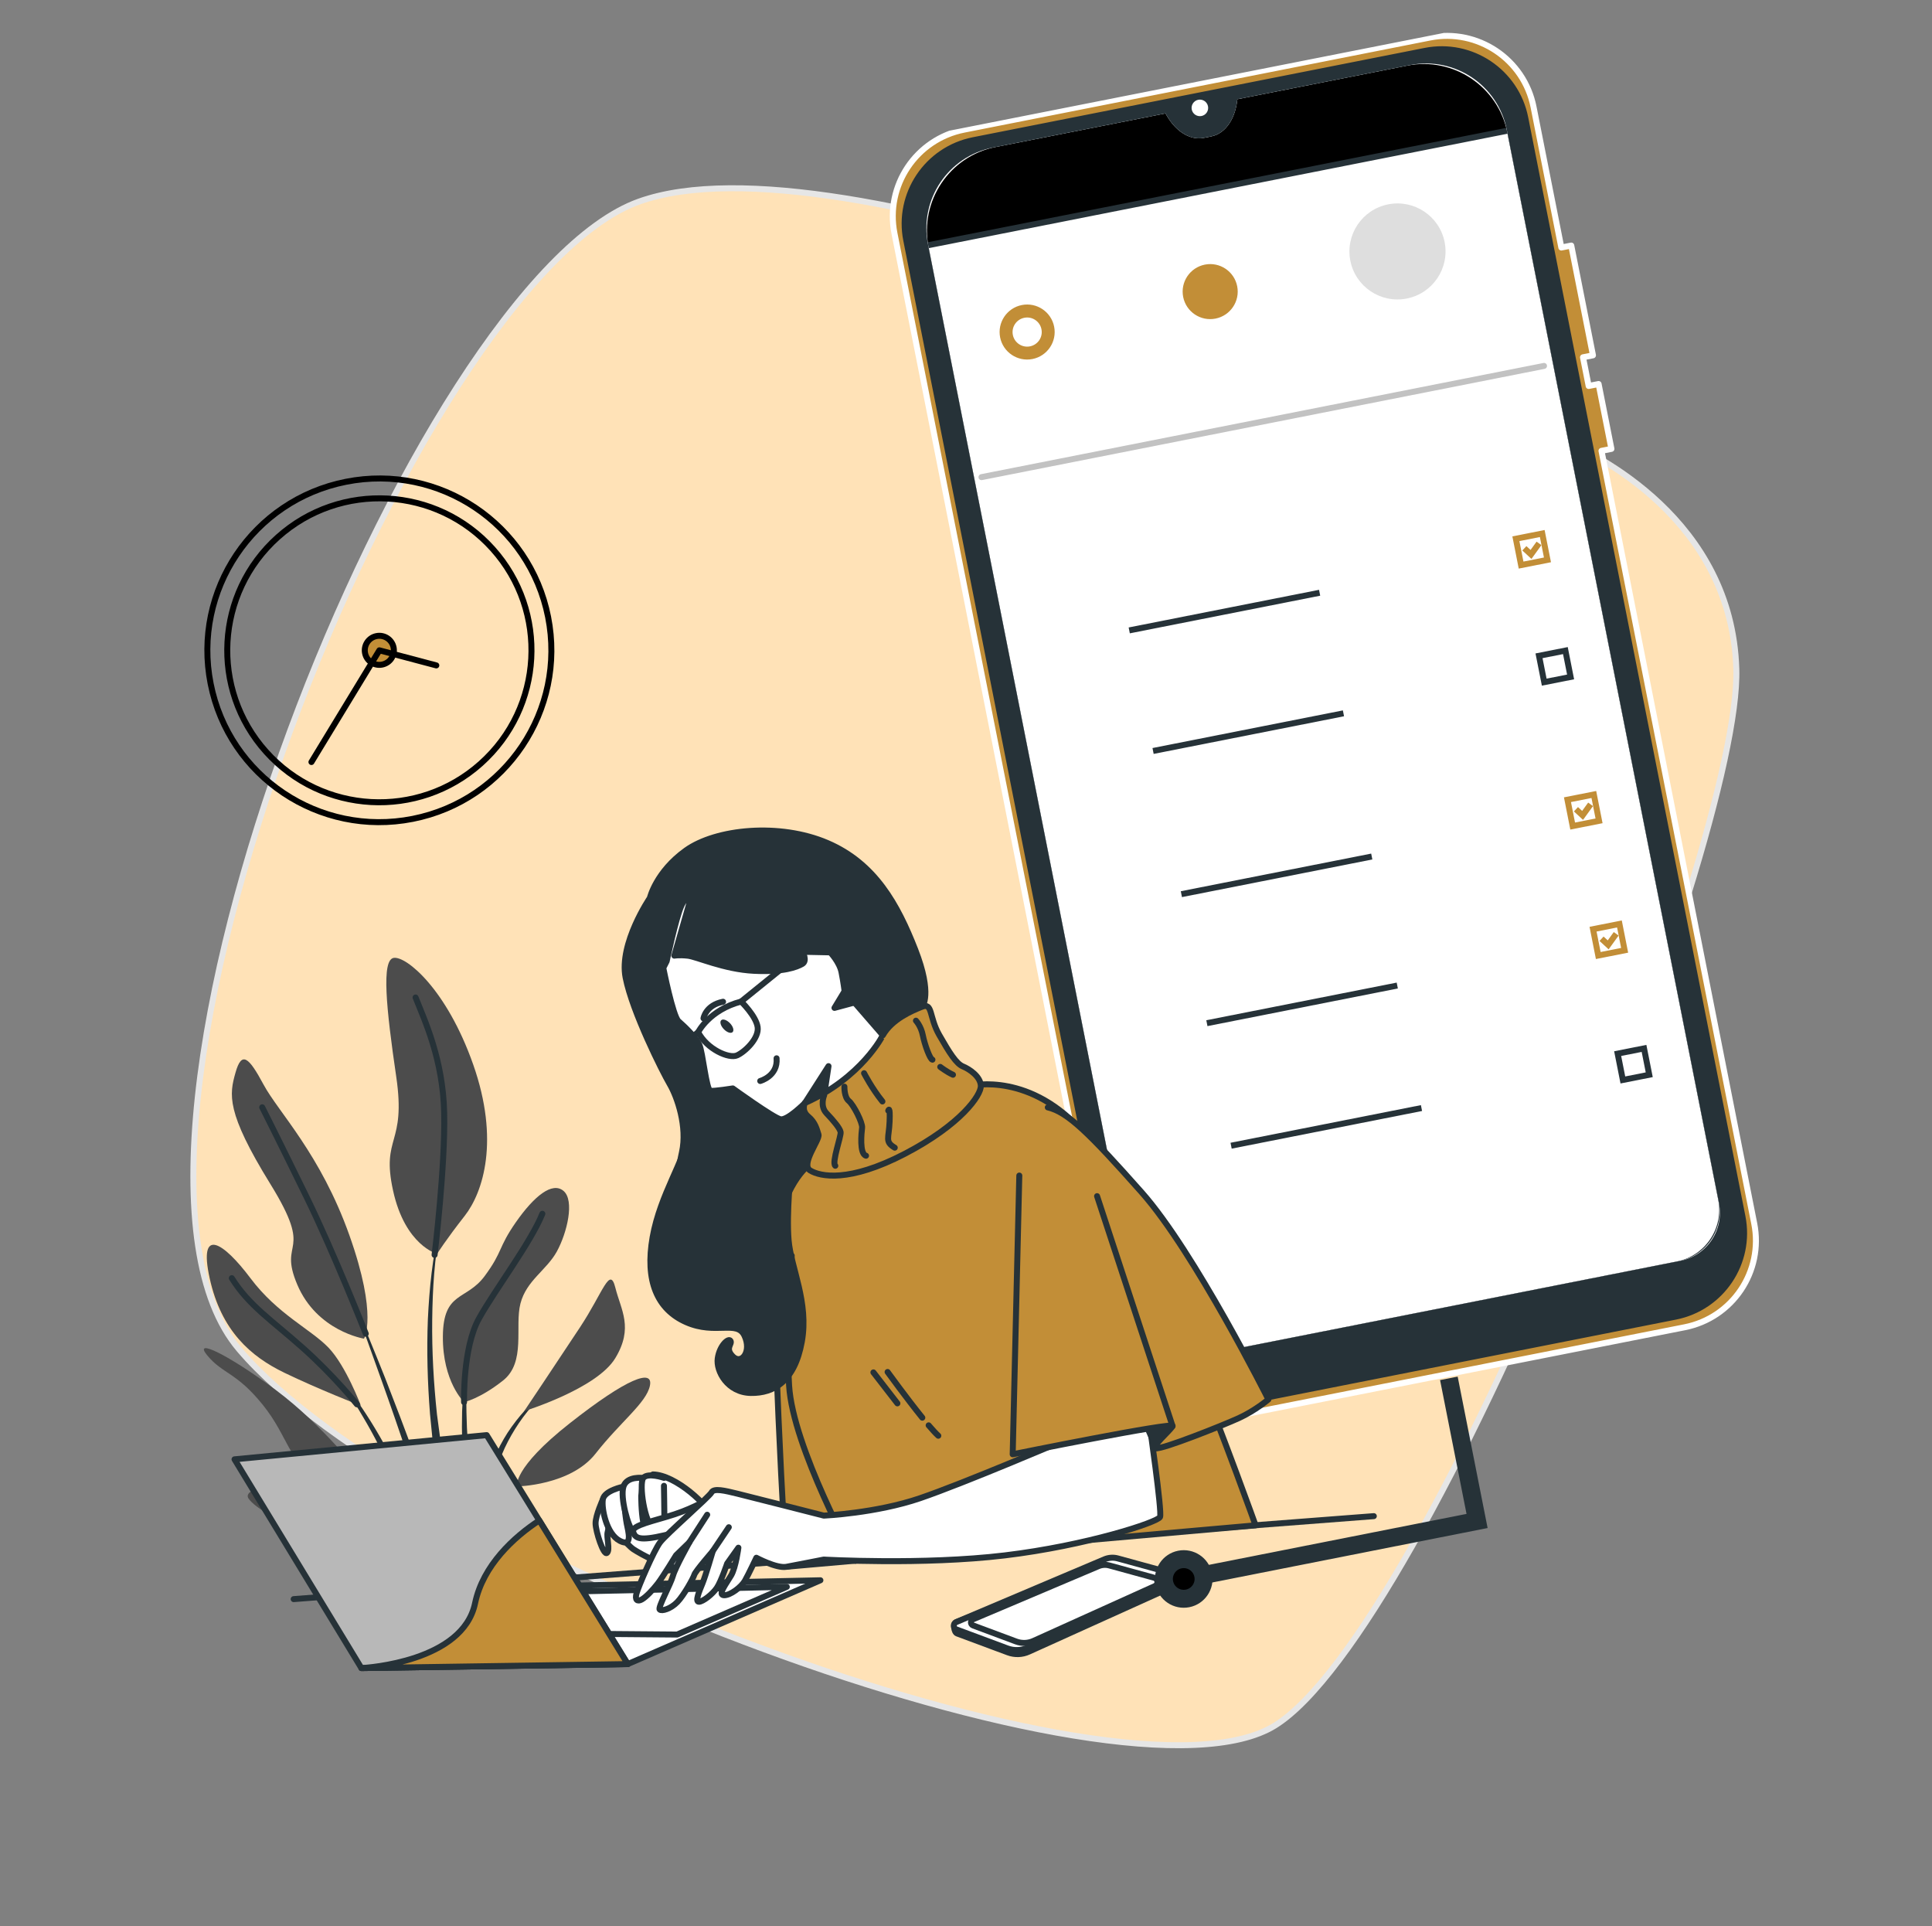 <svg width="323" height="322" viewBox="0 0 323 322" fill="none" xmlns="http://www.w3.org/2000/svg">
<rect x="0" y="0" width="323" height="322" fill="#808080" stroke="none"/>
<g clip-path="url(#clip0_715_888)">
<path d="M254.617 70.685L254.617 70.685C256.499 71.516 258.383 72.323 260.28 73.103L260.47 72.64L260.28 73.103C263.587 74.461 270.913 77.922 277.501 84.163C284.082 90.397 289.911 99.389 290.286 111.832C290.395 115.462 289.686 120.697 288.293 127.139C286.902 133.571 284.836 141.174 282.249 149.527C277.074 166.232 269.819 185.912 261.723 205.177C253.627 224.443 244.694 243.282 236.166 258.308C231.902 265.821 227.743 272.373 223.845 277.544C219.94 282.726 216.325 286.483 213.155 288.451C210.011 290.403 205.407 291.455 199.641 291.695C193.885 291.935 187.023 291.365 179.407 290.118C164.176 287.624 145.984 282.434 127.694 275.676C109.405 268.919 91.034 260.599 75.446 251.854C59.845 243.102 47.076 233.949 39.95 225.536C36.438 221.391 34.221 215.512 33.133 208.322C32.045 201.135 32.09 192.675 33.073 183.407C35.038 164.871 40.743 143.167 48.54 122.082C56.337 100.999 66.217 80.559 76.517 64.549C81.667 56.544 86.915 49.657 92.053 44.354C97.198 39.044 102.202 35.352 106.858 33.691C115.21 30.712 127.339 30.936 141.225 33.139C155.091 35.338 170.631 39.497 185.755 44.317C216.003 53.956 244.54 66.222 254.617 70.685Z" fill="#FFE2B7" stroke="#E6E6E6"/>
<path d="M68.995 136.889C84.574 133.809 94.709 118.697 91.633 103.136C88.556 87.575 73.433 77.456 57.854 80.536C42.275 83.616 32.139 98.728 35.216 114.29C38.292 129.851 53.416 139.969 68.995 136.889Z" stroke="black" stroke-miterlimit="10" stroke-linecap="round" stroke-linejoin="round"/>
<path d="M80.388 127.629C90.852 118.265 91.739 102.203 82.37 91.755C73 81.306 56.922 80.427 46.459 89.791C35.995 99.155 35.108 115.216 44.477 125.665C53.846 136.114 69.924 136.993 80.388 127.629Z" stroke="black" stroke-miterlimit="10" stroke-linecap="round" stroke-linejoin="round"/>
<path d="M65.804 108.242C65.544 106.926 64.265 106.07 62.947 106.331C61.63 106.591 60.773 107.87 61.033 109.186C61.293 110.502 62.572 111.358 63.89 111.097C65.212 110.829 66.064 109.558 65.804 108.242Z" fill="#c28e37" stroke="black" stroke-miterlimit="10" stroke-linecap="round" stroke-linejoin="round"/>
<path d="M72.945 111.235L63.424 108.713L52.069 127.386" stroke="black" stroke-miterlimit="10" stroke-linecap="round" stroke-linejoin="round"/>
<path d="M74.646 254.343C74.807 255.001 74.987 255.662 75.167 256.322C75.532 257.642 75.879 258.959 76.262 260.27C76.743 261.893 77.289 263.504 77.847 265.106L78.389 265.073C78.313 264.749 78.242 264.424 78.165 264.094C77.867 262.774 77.485 261.469 77.243 260.15C76.989 258.832 76.692 257.517 76.419 256.198L75.992 254.225L75.638 252.25L74.876 248.304L74.206 244.352L73.859 242.376C73.754 241.719 73.678 241.057 73.585 240.397L73.056 236.443C72.494 231.17 72.2 225.906 72.258 220.677C72.317 215.454 72.631 210.243 73.641 205.214L73.639 205.208C73.644 205.17 73.624 205.131 73.585 205.12C73.546 205.109 73.506 205.123 73.501 205.161C72.297 210.148 71.783 215.344 71.532 220.562C71.327 225.795 71.473 231.089 71.892 236.389L72.284 240.371C72.354 241.035 72.412 241.701 72.493 242.363L72.777 244.358C72.978 245.686 73.16 247.017 73.38 248.347L74.204 252.324L74.646 254.343Z" fill="#263238"/>
<path d="M81.207 264.916C80.947 262.195 80.614 259.483 80.27 256.773C79.839 253.316 79.192 249.859 78.743 246.4C78.277 242.95 78.046 239.503 77.984 236.072C77.909 232.637 77.984 229.21 78.309 225.832C78.314 225.794 78.288 225.756 78.249 225.745C78.21 225.734 78.17 225.754 78.165 225.792C77.642 229.136 77.379 232.545 77.256 235.976C77.17 239.411 77.265 242.885 77.584 246.37C77.906 249.842 78.193 253.321 78.83 256.793C79.326 259.516 79.894 262.237 80.627 264.944L81.207 264.916Z" fill="#263238"/>
<path d="M84.049 264.755L83.425 258.977C83.127 255.629 82.679 252.274 82.775 248.985C82.787 248.576 82.83 248.173 82.855 247.768C82.886 247.361 82.903 246.951 82.986 246.559L83.177 245.369L83.502 244.239C84.013 242.74 84.709 241.297 85.496 239.915C87.073 237.158 89.073 234.613 91.498 232.501L91.504 232.5C91.531 232.476 91.528 232.434 91.504 232.407C91.48 232.375 91.429 232.367 91.403 232.391C88.816 234.374 86.645 236.805 84.855 239.512C83.986 240.885 83.207 242.308 82.604 243.844L82.198 245.039L81.943 246.272C81.844 246.68 81.798 247.102 81.751 247.518C81.704 247.934 81.645 248.352 81.611 248.771C81.382 252.137 81.463 255.545 81.976 258.949C82.282 260.903 82.668 262.853 83.145 264.798L84.049 264.755Z" fill="#263238"/>
<path d="M85.598 264.664L86.293 264.625C86.282 264.227 86.265 263.83 86.244 263.44C86.215 262.546 86.182 261.659 86.117 260.773C86.078 259.887 86.021 259.006 85.92 258.12C85.876 257.242 85.766 256.345 85.791 255.472C85.763 253.71 85.945 251.98 86.324 250.309C86.701 248.658 87.291 246.995 88.463 245.778L88.473 245.77C88.493 245.747 88.498 245.709 88.468 245.679C88.443 245.646 88.393 245.644 88.365 245.662C86.96 246.759 86.201 248.406 85.613 250.05C85.075 251.727 84.739 253.487 84.619 255.285C84.566 255.733 84.543 256.181 84.534 256.632L84.475 257.987C84.488 258.896 84.539 259.81 84.664 260.721C84.833 261.637 84.988 262.548 85.229 263.455C85.34 263.859 85.463 264.265 85.598 264.664Z" fill="#263238"/>
<path d="M68.264 243.71C69.701 248.108 71.017 252.522 72.459 256.913L75.184 265.269L76.007 265.223C75.867 264.604 75.727 263.991 75.592 263.371C75.106 261.133 74.47 258.911 73.851 256.687C72.584 252.244 70.948 247.867 69.362 243.493C67.769 239.114 66.105 234.755 64.407 230.41C62.68 226.07 60.911 221.738 59.072 217.426C59.059 217.392 59.017 217.369 58.975 217.377C58.94 217.384 58.917 217.426 58.936 217.459C60.593 221.813 62.173 226.188 63.722 230.563C65.29 234.935 66.809 239.316 68.264 243.71Z" fill="#263238"/>
<path d="M57.505 232.051C58.064 232.822 58.639 233.577 59.142 234.376L59.919 235.56L60.639 236.772C62.566 240.001 64.257 243.344 65.708 246.753C66.468 248.445 67.089 250.182 67.773 251.895L68.723 254.485C69.053 255.344 69.413 256.197 69.715 257.067C70.346 258.796 71.019 260.517 71.682 262.247C72.063 263.299 72.461 264.347 72.879 265.398L73.421 265.365C73.185 264.266 72.937 263.169 72.659 262.072C72.197 260.297 71.633 258.536 71.094 256.776C70.5 255.021 69.817 253.283 69.123 251.548L67.962 248.981C67.577 248.127 67.209 247.263 66.778 246.425C65.18 243.02 63.337 239.688 61.259 236.477L60.467 235.279L59.62 234.109C59.07 233.325 58.447 232.579 57.848 231.823C56.59 230.36 55.29 228.898 53.686 227.743C53.651 227.719 53.608 227.721 53.589 227.75C53.564 227.779 53.572 227.821 53.609 227.851L53.616 227.855C55.116 229.049 56.34 230.557 57.505 232.051Z" fill="#263238"/>
<path d="M66.312 257.635C67.496 259.945 68.482 262.313 69.595 264.637C69.749 264.945 69.89 265.256 70.038 265.566L71.398 265.488C71.242 265.075 71.093 264.661 70.931 264.249C69.994 261.817 68.64 259.522 67.335 257.23C66.019 254.94 64.583 252.698 63.066 250.516C61.521 248.345 59.904 246.219 58.119 244.207C58.095 244.18 58.044 244.172 58.017 244.19C57.985 244.215 57.986 244.251 58.012 244.289C59.636 246.389 61.096 248.595 62.463 250.832C63.846 253.053 65.145 255.322 66.312 257.635Z" fill="#263238"/>
<path d="M57.778 255.707C59.274 256.224 60.627 257.139 61.822 258.166C63.03 259.19 64.073 260.382 64.988 261.636C65.936 262.878 66.576 264.273 67.447 265.561C67.475 265.61 67.51 265.659 67.538 265.709L68.977 265.628C68.889 265.43 68.813 265.235 68.719 265.038C67.996 263.598 66.982 262.271 65.88 261.035C64.795 259.789 63.59 258.623 62.232 257.647C61.541 257.18 60.836 256.734 60.089 256.383C59.35 256.018 58.582 255.72 57.782 255.57C57.75 255.564 57.717 255.583 57.705 255.617C57.694 255.656 57.72 255.694 57.759 255.704L57.778 255.707Z" fill="#263238"/>
<path d="M60.852 223.782C60.852 223.782 52.994 222.527 49.7 214.751C46.405 206.976 52.669 210.025 45.204 197.937C37.739 185.849 38.34 182.964 39.374 179.304C40.407 175.638 41.593 176.709 44.062 181.309C46.532 185.909 53.575 192.9 58.405 206.476C63.233 220.04 60.852 223.782 60.852 223.782Z" fill="#4C4C4C"/>
<path d="M73.073 209.607C73.073 209.607 67.721 208.207 65.714 199.025C63.702 189.845 67.932 191.497 66.249 180.021C64.566 168.545 63.74 160.436 65.831 160.127C67.916 159.82 74.663 165.311 79.111 177.953C83.56 190.6 80.795 199.29 77.678 203.27C74.56 207.243 73.073 209.607 73.073 209.607Z" fill="#4C4C4C"/>
<path d="M60.339 235.002C60.339 235.002 57.846 228.319 54.898 225.261C51.95 222.203 46.382 219.682 41.878 213.68C37.374 207.677 33.116 204.891 35.054 213.692C36.992 222.5 41.93 226.765 47.543 229.481C53.148 232.192 60.339 235.002 60.339 235.002Z" fill="#4C4C4C"/>
<path d="M60.517 246.757C60.517 246.757 54.183 238.394 46.166 232.408C38.149 226.416 32.116 223.537 34.68 226.616C37.237 229.695 39.517 229.374 43.91 234.813C48.303 240.252 48.155 244.433 53.413 247.354C58.672 250.276 60.517 246.757 60.517 246.757Z" fill="#4C4C4C"/>
<path d="M62.124 257.853C61.818 257.304 60.813 253.185 53.584 250.185C46.356 247.185 40.444 248.853 41.547 250.501C42.655 252.142 47.26 254.724 51.649 256.179C56.031 257.635 62.124 257.853 62.124 257.853Z" fill="#4C4C4C"/>
<path d="M77.583 234.39C77.583 234.39 73.983 230.993 74.041 223.398C74.1 215.804 77.947 217.483 81.028 213.319C84.108 209.156 83.223 208.641 86.266 204.288C89.31 199.941 92.335 197.489 94.217 199.088C96.094 200.688 94.815 206.072 93.097 209.209C91.374 212.346 88.005 214.053 87.01 217.909C86.014 221.758 87.975 227.715 84.092 230.787C80.21 233.858 77.583 234.39 77.583 234.39Z" fill="#4C4C4C"/>
<path d="M87.637 235.895C87.637 235.895 93.062 227.806 96.966 221.884C100.872 215.969 101.946 211.543 102.882 215.282C103.819 219.021 105.955 221.937 102.864 227.045C99.775 232.164 87.637 235.895 87.637 235.895Z" fill="#4C4C4C"/>
<path d="M86.42 248.486C86.42 248.486 85.631 245.494 95.259 237.923C104.886 230.347 109.255 228.769 108.654 231.653C108.051 234.532 103.784 237.624 99.578 242.989C95.367 248.355 86.42 248.486 86.42 248.486Z" fill="#4C4C4C"/>
<path d="M61.151 222.953C61.151 222.953 55.911 209.643 51.319 200.233C46.726 190.823 43.838 185.105 43.838 185.105" stroke="#263238" stroke-miterlimit="10" stroke-linecap="round" stroke-linejoin="round"/>
<path d="M72.656 209.776C72.656 209.776 74.46 194.919 74.26 186.014C74.06 177.11 71.024 170.644 69.477 166.749" stroke="#263238" stroke-miterlimit="10" stroke-linecap="round" stroke-linejoin="round"/>
<path d="M59.674 234.758C59.674 234.758 55.825 229.95 50.617 225.319C45.409 220.687 41.609 218.248 38.755 213.669" stroke="#263238" stroke-miterlimit="10" stroke-linecap="round" stroke-linejoin="round"/>
<path d="M77.583 234.39C77.583 234.39 77.346 225.295 80.084 220.399C82.821 215.497 88.71 207.76 90.674 202.906" stroke="#263238" stroke-miterlimit="10" stroke-linecap="round" stroke-linejoin="round"/>
<path d="M61.632 257.673C61.632 257.673 54.326 253.937 49.253 251.953" stroke="#263238" stroke-miterlimit="10" stroke-linecap="round" stroke-linejoin="round"/>
<path d="M251.432 16.752L287.747 200.442C288.743 205.481 285.463 210.38 280.412 211.378L200.95 227.088C195.905 228.085 191.003 224.81 190.005 219.765L153.69 36.076C152.694 31.037 155.976 26.144 161.02 25.146L195.128 18.403L195.179 18.504C196.631 21.39 198.983 22.994 201.156 22.565L202.402 22.318C204.574 21.889 206.134 19.517 206.384 16.289L206.398 16.175L240.494 9.435C245.533 8.438 250.436 11.713 251.432 16.752Z" fill="white" stroke="#263238" stroke-miterlimit="10" stroke-linecap="round" stroke-linejoin="round"/>
<path d="M252.425 21.774L251.432 16.752C250.436 11.713 245.538 8.431 240.487 9.43L206.392 16.171L206.377 16.284C206.132 19.505 204.567 21.884 202.395 22.314L201.149 22.56C198.977 22.989 196.631 21.39 195.172 18.5L195.121 18.399L161.014 25.142C155.969 26.139 152.687 31.032 153.684 36.071L154.676 41.092L252.424 21.768L252.425 21.774Z" fill="black" stroke="#263238" stroke-miterlimit="10" stroke-linecap="round" stroke-linejoin="round"/>
<path d="M266.32 59.398L262.692 41.05L261.031 41.379L256.387 17.892C254.806 9.895 247.038 4.698 239.032 6.28L161.173 21.673C153.166 23.256 147.961 31.018 149.542 39.015L186.44 225.657C188.021 233.654 195.789 238.851 203.795 237.268L281.649 221.877C289.655 220.294 294.861 212.532 293.28 204.535L267.744 75.366L269.405 75.038L267.262 64.195L265.6 64.524L264.652 59.728L266.32 59.398V59.398ZM287.834 200.881C288.783 205.682 285.653 210.342 280.851 211.291L200.517 227.173C195.71 228.124 191.046 224.999 190.098 220.203L154.754 41.422C153.173 33.425 158.378 25.663 166.385 24.08L195.133 18.396L195.184 18.497C196.636 21.382 198.988 22.987 201.161 22.558L202.407 22.311C204.579 21.882 206.139 19.51 206.389 16.282L206.403 16.168L235.146 10.486C243.152 8.903 250.92 14.1 252.501 22.097L287.846 200.878L287.834 200.881Z" fill="#c28e37" stroke="white" stroke-miterlimit="10" stroke-linecap="round" stroke-linejoin="round"/>
<path d="M238.263 8.502L162.73 23.435C155.008 24.962 149.989 32.452 151.513 40.159L187.827 223.843C189.352 231.555 196.848 236.566 204.563 235.04L280.097 220.108C287.818 218.581 292.837 211.09 291.313 203.384L255 19.706C253.476 11.993 245.984 6.976 238.263 8.502ZM287.878 201.106C288.803 205.783 285.759 210.321 281.077 211.247L200.291 227.218C195.609 228.144 191.067 225.105 190.143 220.428L154.652 40.906C153.127 33.194 158.147 25.709 165.868 24.182L195.133 18.396L195.184 18.497C196.636 21.383 198.988 22.987 201.16 22.558L202.407 22.311C204.579 21.882 206.139 19.51 206.389 16.282L206.403 16.168L235.656 10.385C243.378 8.859 250.875 13.875 252.4 21.587L287.89 201.104L287.878 201.106Z" fill="#263238" stroke="#263238" stroke-miterlimit="10" stroke-linecap="round" stroke-linejoin="round"/>
<path d="M201.959 17.768C201.81 17.015 201.079 16.531 200.331 16.679C199.578 16.828 199.093 17.558 199.241 18.305C199.388 19.052 200.12 19.542 200.868 19.394C201.617 19.252 202.108 18.52 201.959 17.768Z" fill="white"/>
<path d="M170.83 50.994C168.337 51.487 166.713 53.909 167.205 56.399C167.698 58.888 170.121 60.51 172.614 60.017C175.106 59.524 176.73 57.103 176.238 54.613C175.746 52.123 173.329 50.5 170.83 50.994ZM201.432 44.236C198.939 44.729 197.315 47.151 197.807 49.64C198.3 52.13 200.723 53.752 203.216 53.259C205.708 52.766 207.332 50.344 206.84 47.855C206.348 45.365 203.93 43.742 201.432 44.236ZM172.195 57.901C170.872 58.162 169.591 57.301 169.331 55.984C169.07 54.663 169.933 53.383 171.251 53.123C172.574 52.861 173.855 53.723 174.115 55.039C174.381 56.354 173.519 57.639 172.195 57.901Z" fill="#c28e37"/>
<path opacity="0.13" d="M235.194 49.906C239.546 49.045 242.378 44.823 241.519 40.475C240.659 36.127 236.434 33.3 232.081 34.161C227.728 35.021 224.896 39.243 225.756 43.591C226.615 47.939 230.841 50.766 235.194 49.906Z" fill="black"/>
<path d="M164.091 79.763L258.135 61.17" stroke="#C2C2C2" stroke-miterlimit="10" stroke-linecap="round" stroke-linejoin="round"/>
<path d="M192.776 125.539L224.605 119.246" stroke="#263238" stroke-miterlimit="10"/>
<path d="M261.709 108.757L257.299 109.629L258.17 114.033L262.58 113.161L261.709 108.757Z" stroke="#263238" stroke-miterlimit="10"/>
<path d="M188.791 105.383L220.62 99.09" stroke="#263238" stroke-miterlimit="10"/>
<path d="M257.84 89.188L253.431 90.06L254.301 94.464L258.711 93.593L257.84 89.188Z" stroke="#c28e37" stroke-miterlimit="10"/>
<path d="M254.851 91.658L255.96 92.683L257.297 90.835" stroke="#c28e37" stroke-miterlimit="10"/>
<path d="M197.508 149.477L229.337 143.184" stroke="#263238" stroke-miterlimit="10"/>
<path d="M266.465 132.813L262.055 133.685L262.926 138.09L267.336 137.218L266.465 132.813Z" stroke="#c28e37" stroke-miterlimit="10"/>
<path d="M263.475 135.283L264.584 136.308L265.921 134.461" stroke="#c28e37" stroke-miterlimit="10"/>
<path d="M201.772 171.043L233.601 164.75" stroke="#263238" stroke-miterlimit="10"/>
<path d="M270.743 154.457L266.333 155.329L267.204 159.733L271.614 158.861L270.743 154.457Z" stroke="#c28e37" stroke-miterlimit="10"/>
<path d="M267.753 156.927L268.863 157.952L270.199 156.104" stroke="#c28e37" stroke-miterlimit="10"/>
<path d="M205.821 191.525L237.65 185.232" stroke="#263238" stroke-miterlimit="10"/>
<path d="M274.856 175.259L270.447 176.131L271.318 180.535L275.727 179.663L274.856 175.259Z" stroke="#263238" stroke-miterlimit="10"/>
<path d="M184.794 261.34L159.861 271.166C159.315 271.397 159.467 272.852 160.02 273.063L168.535 276.233C169.652 276.647 170.884 276.607 171.971 276.115L195.968 265.272C196.721 264.932 196.506 263.158 195.704 262.934L187.002 261.187C186.267 260.993 185.494 261.047 184.794 261.34Z" fill="#263238" stroke="#263238" stroke-miterlimit="10" stroke-linecap="round" stroke-linejoin="round"/>
<path d="M184.66 260.664L159.861 271.166C159.315 271.397 159.333 272.176 159.887 272.387L168.401 275.557C169.519 275.971 170.75 275.931 171.837 275.439L195.835 264.596C196.588 264.256 196.506 263.157 195.704 262.94L186.869 260.517C186.133 260.317 185.361 260.371 184.66 260.664Z" fill="white" stroke="#263238" stroke-miterlimit="10" stroke-linecap="round" stroke-linejoin="round"/>
<path d="M183.625 261.823L162.667 270.698C162.206 270.893 162.219 271.55 162.692 271.728L169.882 274.408C170.827 274.758 171.868 274.724 172.785 274.309L193.064 265.15C193.704 264.863 193.632 263.935 192.954 263.749L185.488 261.702C184.874 261.527 184.216 261.571 183.625 261.823Z" fill="white" stroke="#263238" stroke-miterlimit="10" stroke-linecap="round" stroke-linejoin="round"/>
<path d="M198.545 267.202C200.341 266.847 201.509 265.105 201.155 263.31C200.8 261.516 199.056 260.35 197.26 260.705C195.464 261.06 194.295 262.802 194.65 264.596C195.005 266.39 196.748 267.557 198.545 267.202Z" fill="black" stroke="#263238" stroke-width="3" stroke-miterlimit="10" stroke-linecap="round" stroke-linejoin="round"/>
<path d="M201.155 263.31L246.943 254.258L242.229 230.415" stroke="#263238" stroke-width="3" stroke-miterlimit="10"/>
<path d="M229.682 253.451L49.097 267.322" stroke="#263238" stroke-miterlimit="10" stroke-linecap="round" stroke-linejoin="round"/>
<path d="M104.962 278.176L137.159 264.172L92.726 265.133L60.417 278.851L104.962 278.176Z" fill="white" stroke="#263238" stroke-miterlimit="10" stroke-linecap="round" stroke-linejoin="round"/>
<path d="M113.207 273.244L131.543 265.27L93.619 266.09L77.467 272.949L113.207 273.244Z" fill="white" stroke="#263238" stroke-miterlimit="10" stroke-linecap="round" stroke-linejoin="round"/>
<path d="M104.957 278.183L60.459 278.849C60.429 278.849 60.417 278.851 60.417 278.851L39.21 243.953L81.362 239.907L90.158 254.171L104.957 278.183Z" fill="#B8B8B8" stroke="#263238" stroke-miterlimit="10" stroke-linecap="round" stroke-linejoin="round"/>
<path d="M104.957 278.183L60.459 278.849C61.393 278.8 77.385 277.776 79.422 268.022C80.747 261.656 85.968 256.903 90.158 254.171L104.957 278.183Z" fill="#c28e37" stroke="#263238" stroke-miterlimit="10" stroke-linecap="round" stroke-linejoin="round"/>
<path d="M108.643 150.124C108.643 150.124 103.465 157.714 104.595 163.429C105.724 169.144 110.72 179.096 111.977 181.244C113.234 183.391 114.952 188.368 114.015 192.612C113.079 196.863 112.285 202.329 119.34 206.355C126.396 210.381 131.414 209.906 136.663 205.327C141.912 200.747 144.563 190.946 146.549 183.057C148.534 175.162 154.179 168.28 154.179 168.28C154.179 168.28 155.958 166.296 153.011 158.754C150.059 151.213 146.303 144.348 138.324 140.924C130.346 137.499 119.708 138.561 114.679 142.161C109.655 145.76 108.643 150.124 108.643 150.124Z" fill="#263238" stroke="#263238" stroke-miterlimit="10" stroke-linecap="round" stroke-linejoin="round"/>
<path d="M110.891 161.808C110.891 161.808 112.492 169.906 113.444 170.728C114.396 171.55 116.336 173.409 116.913 174.644C117.496 175.877 118.081 182.267 118.776 182.351C119.465 182.437 122.514 181.951 122.514 181.951C122.514 181.951 129.329 186.886 130.495 187.106C131.661 187.325 134.565 184.391 134.565 184.391C134.565 184.391 135.019 184.973 140.192 181.597C145.363 178.216 147.6 173.061 147.6 173.061L141.202 165.684C141.202 165.684 141.031 164.258 140.69 162.533C140.349 160.808 138.799 159.204 138.799 159.204L134.173 159.109C134.173 159.109 135.034 160.62 134.125 161.139C133.216 161.657 131.034 162.538 126.039 162.288C121.051 162.042 116.474 159.916 114.982 159.761C113.49 159.607 112.736 159.756 112.736 159.756L115.328 150.718C115.328 150.718 114.836 149.355 113.9 151.45C112.963 153.545 111.458 160.686 111.458 160.686L110.891 161.808Z" fill="white" stroke="#263238" stroke-miterlimit="10" stroke-linecap="round" stroke-linejoin="round"/>
<path d="M127.096 180.706C127.096 180.706 130.081 179.894 129.831 176.913" stroke="#263238" stroke-miterlimit="10" stroke-linecap="round" stroke-linejoin="round"/>
<path d="M134.565 184.391L138.514 178.227L137.791 183.082C137.791 183.082 135.624 184.071 134.565 184.391Z" fill="#263238" stroke="#263238" stroke-miterlimit="10" stroke-linecap="round" stroke-linejoin="round"/>
<path d="M141.204 165.69L139.512 168.488L142.604 167.655L141.204 165.69Z" fill="#263238" stroke="#263238" stroke-miterlimit="10" stroke-linecap="round" stroke-linejoin="round"/>
<path d="M122.042 171.049C122.57 171.597 122.763 172.261 122.479 172.539C122.193 172.811 121.533 172.591 121.011 172.041C120.483 171.492 120.29 170.828 120.575 170.55C120.859 170.272 121.514 170.5 122.042 171.049Z" fill="#263238"/>
<path d="M116.721 172.55C116.721 172.55 118.568 168.822 123.91 167.427C123.91 167.427 126.412 169.852 126.667 171.705C126.924 173.564 124.559 175.824 123.223 176.427C121.879 177.025 118.185 175.402 116.721 172.55Z" stroke="#263238" stroke-miterlimit="10" stroke-linecap="round" stroke-linejoin="round"/>
<path d="M123.909 167.421L134.174 159.109" stroke="#263238" stroke-miterlimit="10" stroke-linecap="round" stroke-linejoin="round"/>
<path d="M116.721 172.55C116.721 172.55 113.319 175.243 113.383 176.13C113.447 177.017 115.104 179.72 117.612 179.335" stroke="#263238" stroke-miterlimit="10" stroke-linecap="round" stroke-linejoin="round"/>
<path d="M117.614 170.236C117.614 170.236 117.962 168.036 120.882 167.459" stroke="#263238" stroke-miterlimit="10" stroke-linecap="round" stroke-linejoin="round"/>
<path d="M135.489 194.551C135.489 194.551 131.427 197.214 129.947 205.669C128.467 214.123 131.464 261.91 131.464 261.91L209.913 254.988C209.913 254.988 190.338 200.173 181.372 189.632C172.413 179.096 162.422 181.496 162.422 181.496C162.422 181.496 151.926 191.443 135.489 194.551Z" fill="#c28e37" stroke="#263238" stroke-miterlimit="10" stroke-linecap="round" stroke-linejoin="round"/>
<path d="M155.257 238.271C155.899 239.025 156.458 239.635 156.871 240.009" stroke="#263238" stroke-miterlimit="10" stroke-linecap="round" stroke-linejoin="round"/>
<path d="M148.394 229.353C148.394 229.353 151.575 233.745 154.196 236.99" stroke="#263238" stroke-miterlimit="10" stroke-linecap="round" stroke-linejoin="round"/>
<path d="M146.021 229.422L150.029 234.598" stroke="#263238" stroke-miterlimit="10" stroke-linecap="round" stroke-linejoin="round"/>
<path d="M143.02 260.907C143.02 260.907 132.535 241.937 131.925 231.611C131.314 221.285 132.364 209.909 132.364 209.909" stroke="#263238" stroke-miterlimit="10" stroke-linecap="round" stroke-linejoin="round"/>
<path d="M134.565 184.391C134.565 184.391 133.912 185.641 135.121 186.641C136.329 187.634 136.564 188.825 136.841 189.664C137.119 190.508 133.78 194.643 135.443 195.663C137.106 196.683 141.923 197.745 151.289 192.869C160.654 187.993 164.062 183.05 163.982 181.495C163.897 179.941 162.085 178.729 160.984 178.275C159.883 177.821 158.745 176.026 157.017 172.998C155.297 169.975 155.95 167.598 154.174 168.287C152.399 168.977 149.088 170.414 147.596 173.068C147.601 173.061 144.063 180.154 134.565 184.391Z" fill="#c28e37" stroke="#263238" stroke-miterlimit="10" stroke-linecap="round" stroke-linejoin="round"/>
<path d="M137.791 183.082C137.791 183.082 137.005 184.876 138.186 186.109C139.361 187.342 140.411 188.601 140.538 189.241C140.664 189.881 139.012 194.341 139.649 194.881" stroke="#263238" stroke-miterlimit="10" stroke-linecap="round" stroke-linejoin="round"/>
<path d="M141.172 181.656C141.172 181.656 141.116 183.398 141.909 184.042C142.702 184.686 144.239 187.715 144.129 188.531C144.026 189.352 143.658 192.887 144.786 193.2" stroke="#263238" stroke-miterlimit="10" stroke-linecap="round" stroke-linejoin="round"/>
<path d="M144.458 179.405C144.458 179.405 145.762 181.944 147.525 184.127" stroke="#263238" stroke-miterlimit="10" stroke-linecap="round" stroke-linejoin="round"/>
<path d="M148.503 185.671C148.503 185.671 148.842 184.673 148.727 187.493C148.618 190.311 147.884 190.838 149.59 191.856" stroke="#263238" stroke-miterlimit="10" stroke-linecap="round" stroke-linejoin="round"/>
<path d="M153.132 170.625C153.132 170.625 153.976 171.524 154.28 173.065C154.585 174.606 155.477 177.091 155.889 177.145" stroke="#263238" stroke-miterlimit="10" stroke-linecap="round" stroke-linejoin="round"/>
<path d="M157.194 178.353C157.194 178.353 158.293 179.201 159.322 179.663" stroke="#263238" stroke-miterlimit="10" stroke-linecap="round" stroke-linejoin="round"/>
<path d="M100.783 250.673C100.783 250.673 99.571 253.309 99.57 254.645C99.568 255.976 100.915 260.108 101.48 259.596C102.045 259.084 101.358 256.953 101.593 256.112C101.826 255.265 101.674 254.494 101.674 254.494C101.674 254.494 104.82 258.271 105.899 258.987C106.972 259.705 112.231 262.663 114.104 262.028C115.982 261.392 120.074 256.45 119.331 254.065C118.594 251.679 112.91 246.538 109.161 246.479L107.23 248.191L102.809 250.13C102.811 250.136 102.069 249.753 100.783 250.673Z" fill="white" stroke="#263238" stroke-miterlimit="10" stroke-linecap="round" stroke-linejoin="round"/>
<path d="M104.225 248.526C104.225 248.526 101.014 249.161 100.783 250.673C100.546 252.186 101.382 256.418 103.616 257.578C105.849 258.738 105.03 255.968 104.776 254.682C104.522 253.395 104.147 249.472 104.225 248.526Z" fill="white" stroke="#263238" stroke-miterlimit="10" stroke-linecap="round" stroke-linejoin="round"/>
<path d="M107.539 247.07C107.539 247.07 104.792 246.683 104.225 248.526C103.658 250.369 105.027 255.297 105.851 256.065C106.669 256.833 107.907 256.324 107.551 254.527C107.196 252.731 107.205 250.062 107.205 250.062L107.539 247.07Z" fill="white" stroke="#263238" stroke-miterlimit="10" stroke-linecap="round" stroke-linejoin="round"/>
<path d="M111.006 247.05C111.006 247.05 108.288 246.121 107.544 247.069C106.801 248.017 107.733 254.763 109.373 255.633C111.014 256.51 111.068 254.097 111.072 253.431C111.076 252.765 111.004 248.381 111.004 248.381" fill="white"/>
<path d="M111.006 247.05C111.006 247.05 108.288 246.121 107.544 247.069C106.801 248.017 107.733 254.763 109.373 255.633C111.014 256.51 111.068 254.097 111.072 253.431C111.076 252.765 111.004 248.381 111.004 248.381" stroke="#263238" stroke-miterlimit="10" stroke-linecap="round" stroke-linejoin="round"/>
<path d="M118.667 250.457C118.667 250.457 116.24 251.997 112.825 253.127C109.41 254.258 105.511 254.968 105.851 256.065C106.191 257.162 106.889 257.633 111.097 256.647C115.3 255.663 119.828 254.767 121.262 252.821C122.697 250.874 120.161 249.558 118.667 250.457Z" fill="white" stroke="#263238" stroke-miterlimit="10" stroke-linecap="round" stroke-linejoin="round"/>
<path d="M177.444 240.981C177.444 240.981 161.205 247.924 153.835 250.447C146.464 252.969 137.736 253.364 137.736 253.364C137.736 253.364 125.371 250.21 123.271 249.695C121.165 249.181 119.345 248.74 118.961 249.481C118.572 250.223 111.401 256.439 110.342 257.85C109.289 259.259 106.732 265.229 106.418 266.356C106.105 267.484 106.566 267.793 107.288 267.386C108.009 266.978 109.113 265.824 109.962 264.726C110.812 263.627 113.028 259.986 113.028 259.986L115.268 257.812C115.268 257.812 112.898 262.014 112.51 263.421C112.122 264.828 109.957 268.724 110.289 269.059C110.62 269.394 112.137 268.959 113.242 267.81C114.347 266.661 115.919 263.819 116.078 263.252C116.231 262.685 119.165 259.309 119.165 259.309C119.165 259.309 117.971 263.407 117.434 264.714C116.891 266.023 116.168 267.761 116.835 267.765C117.502 267.769 119.122 266.512 119.841 265.44C120.56 264.368 121.57 261.365 121.57 261.365L123.447 258.727C123.447 258.727 123.029 262.007 122.231 263.366C121.432 264.725 119.938 266.616 121.016 266.674C122.093 266.726 123.944 265.294 124.538 264.246C125.133 263.199 126.45 260.407 126.45 260.407C126.45 260.407 129.829 262.215 131.461 261.923C133.092 261.625 137.715 260.711 137.715 260.711C137.715 260.711 154.293 261.653 167.973 260.014C181.66 258.374 193.578 254.46 193.943 253.593C194.307 252.72 192.132 237.695 192.132 237.695L177.444 240.981Z" fill="white" stroke="#263238" stroke-miterlimit="10" stroke-linecap="round" stroke-linejoin="round"/>
<path d="M119.163 259.297L121.846 255.305" stroke="#263238" stroke-miterlimit="10" stroke-linecap="round" stroke-linejoin="round"/>
<path d="M115.266 257.801L118.232 253.217" stroke="#263238" stroke-miterlimit="10" stroke-linecap="round" stroke-linejoin="round"/>
<path d="M193.32 242.086L191.235 237.342C191.235 237.342 194.16 235.477 195.482 236.361C196.805 237.252 196.634 239.287 193.32 242.086Z" fill="#263238" stroke="#263238" stroke-miterlimit="10" stroke-linecap="round" stroke-linejoin="round"/>
<path d="M170.412 196.517L169.306 243.113C169.306 243.113 196.449 237.605 196.033 238.402C195.617 239.199 192.415 241.84 193.32 242.086C194.227 242.338 204.326 238.333 207.087 237.073C209.847 235.813 212.055 233.941 212.055 233.941C212.055 233.941 199.738 209.322 190.882 199.338C182.032 189.353 178.482 185.903 175.177 185.122" fill="#c28e37"/>
<path d="M170.412 196.517L169.306 243.113C169.306 243.113 196.449 237.605 196.033 238.402C195.617 239.199 192.415 241.84 193.32 242.086C194.227 242.338 204.326 238.333 207.087 237.073C209.847 235.813 212.055 233.941 212.055 233.941C212.055 233.941 199.738 209.322 190.882 199.338C182.032 189.353 178.482 185.903 175.177 185.122" stroke="#263238" stroke-miterlimit="10" stroke-linecap="round" stroke-linejoin="round"/>
<path d="M196.033 238.402L183.413 199.959" stroke="#263238" stroke-miterlimit="10" stroke-linecap="round" stroke-linejoin="round"/>
<path d="M132.233 195.583C132.233 195.583 131.454 202.716 131.843 207.333C132.23 211.944 135.25 217.704 134.05 224.298C132.85 230.892 129.392 232.931 125.518 232.859C121.644 232.793 119.686 229.22 119.996 227.076C120.3 224.934 121.811 223.595 122.131 224.153C122.452 224.712 121.125 225.393 122.546 226.782C123.968 228.17 125.717 225.945 124.462 223.28C123.207 220.608 119.647 223.191 114.737 221.032C109.828 218.88 107.828 214.064 109.11 206.825C110.394 199.592 114.639 193.647 114.73 190.395C114.816 187.15 113.62 184.781 113.62 184.781" fill="#263238"/>
<path d="M132.233 195.583C132.233 195.583 131.454 202.716 131.843 207.333C132.23 211.944 135.25 217.704 134.05 224.298C132.85 230.892 129.392 232.931 125.518 232.859C121.644 232.793 119.686 229.22 119.996 227.076C120.3 224.934 121.811 223.595 122.131 224.153C122.452 224.712 121.125 225.393 122.546 226.782C123.968 228.17 125.717 225.945 124.462 223.28C123.207 220.608 119.647 223.191 114.737 221.032C109.828 218.88 107.828 214.064 109.11 206.825C110.394 199.592 114.639 193.647 114.73 190.395C114.816 187.15 113.62 184.781 113.62 184.781" stroke="#263238" stroke-miterlimit="10" stroke-linecap="round" stroke-linejoin="round"/>
</g>
<defs>
<clipPath id="clip0_715_888">
<rect width="274.452" height="273.719" fill="white" transform="translate(0 53.228) rotate(-11.183)"/>
</clipPath>
</defs>
</svg>
